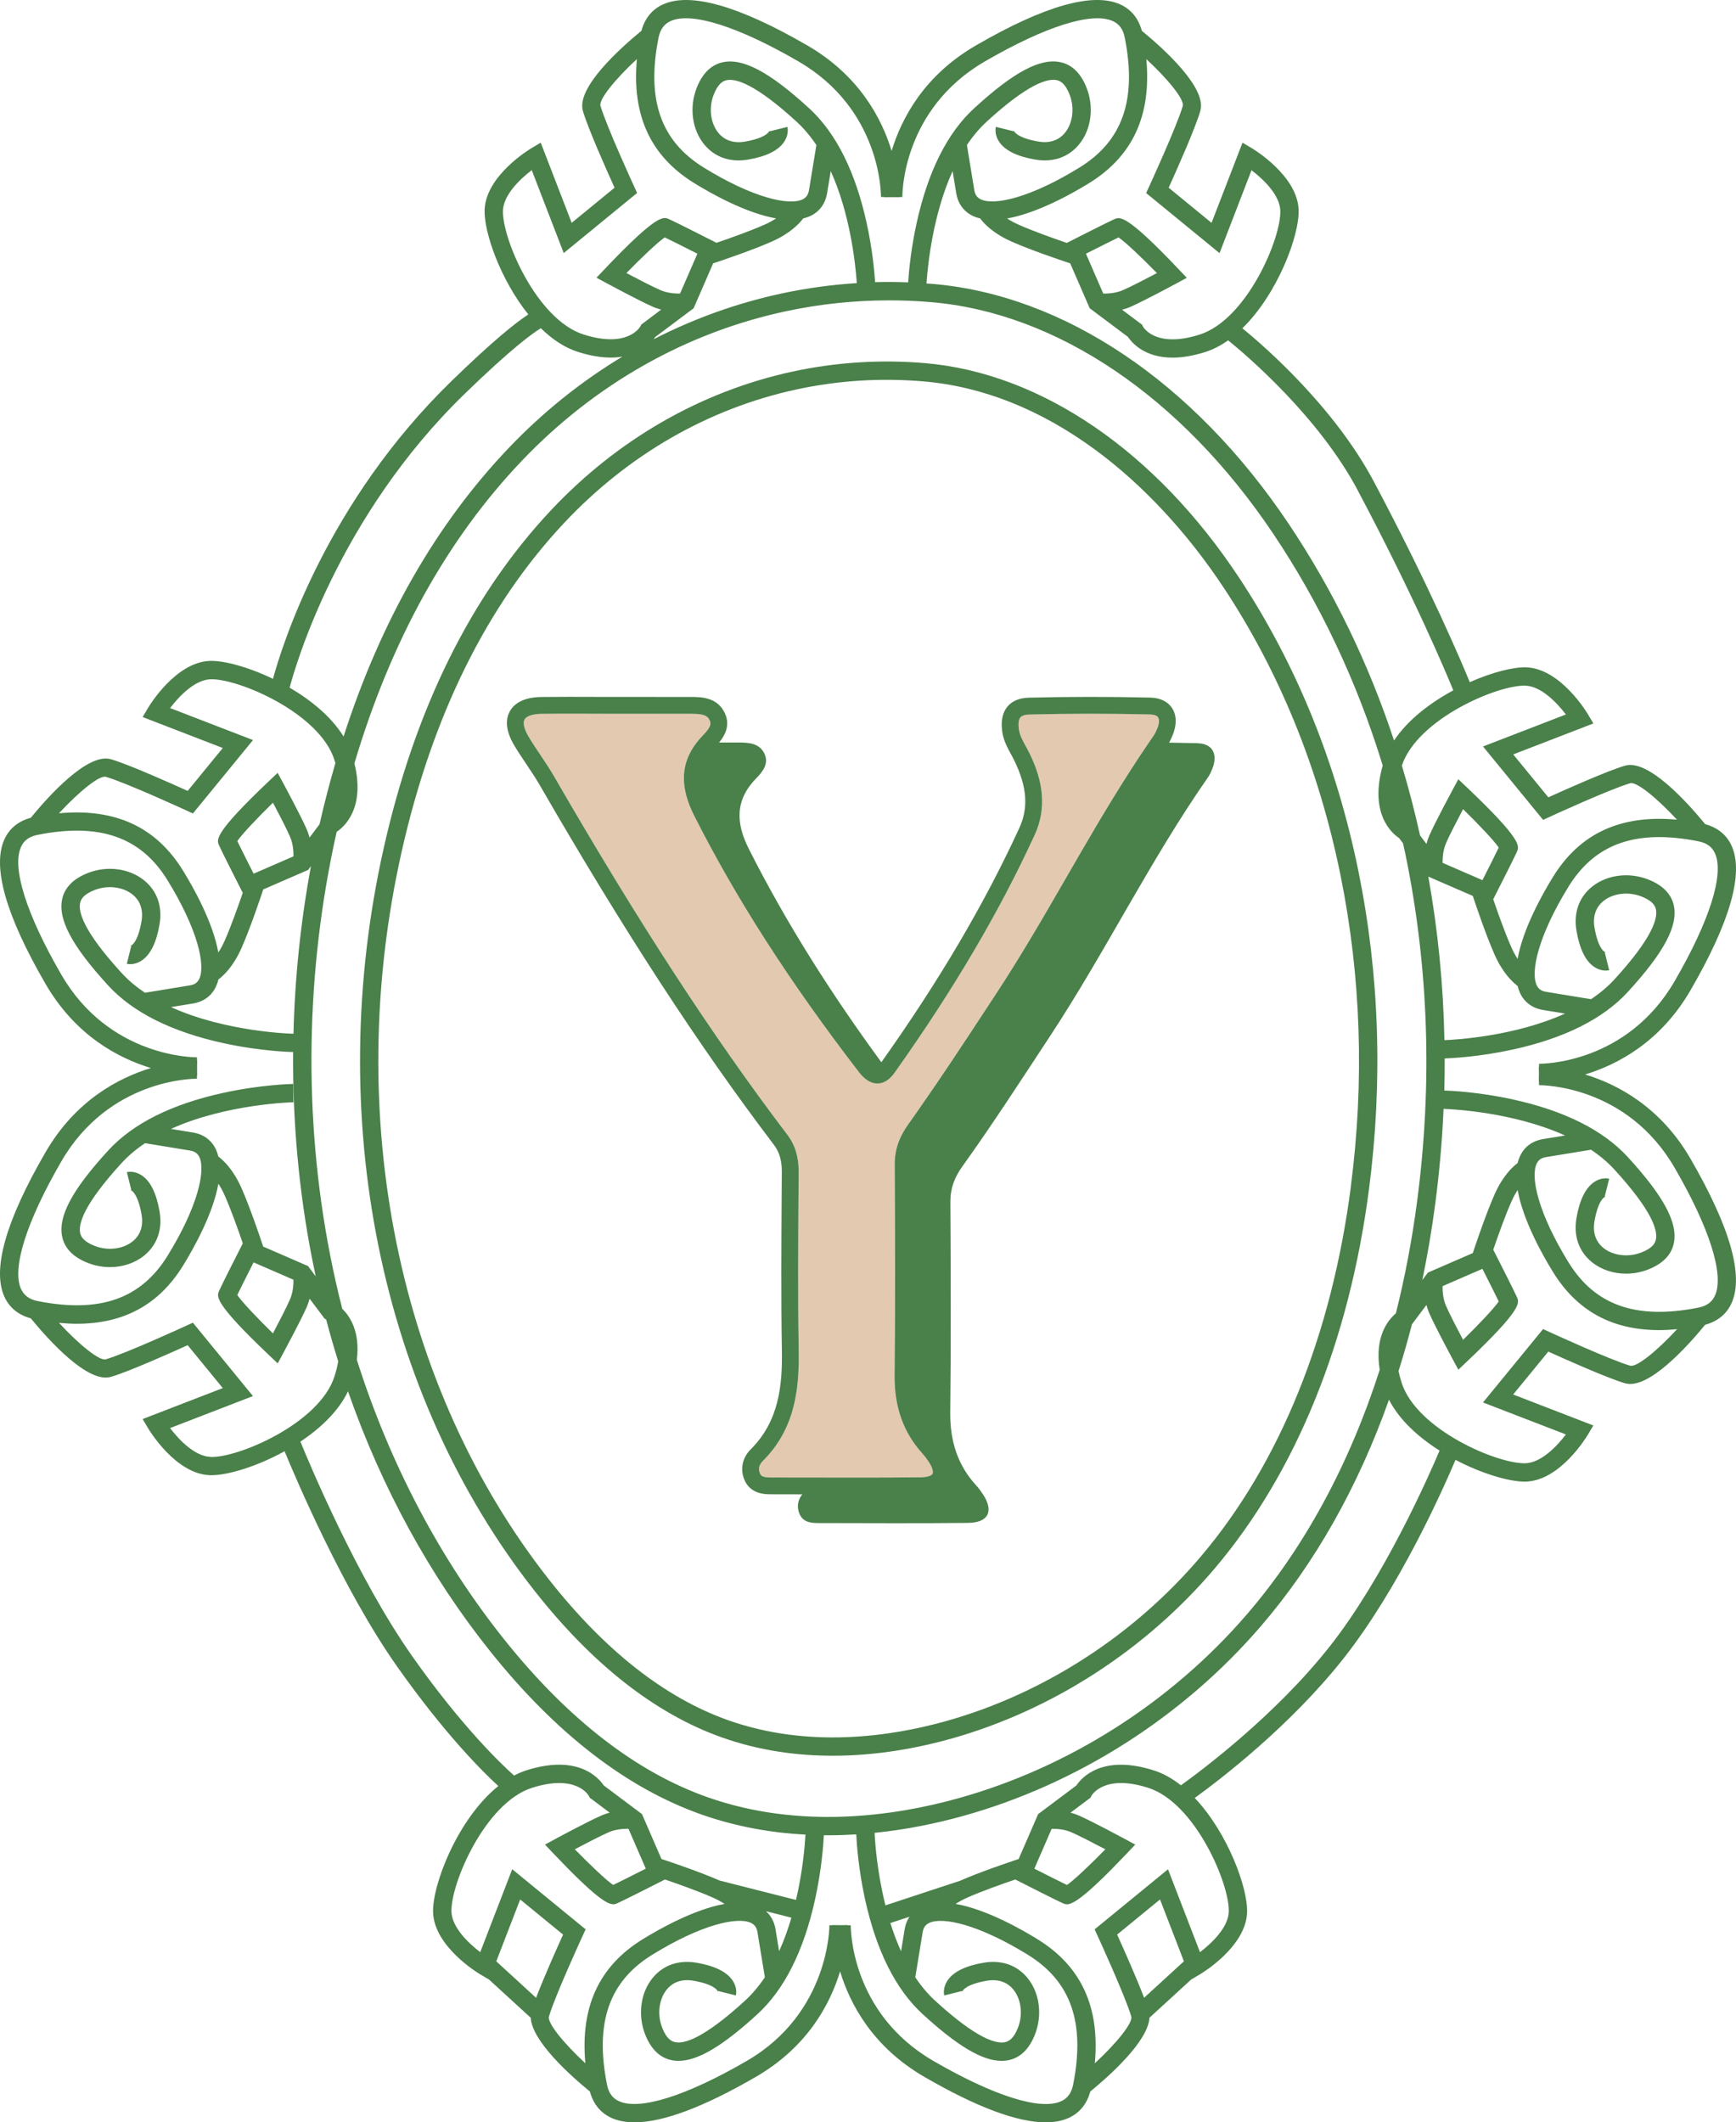 <svg xmlns="http://www.w3.org/2000/svg" id="Laag_1" data-name="Laag 1" viewBox="0 0 528.23 645.59"><defs><style>      .cls-1 {        fill: #e3c9b0;      }      .cls-2 {        fill: #4a804a;      }    </style></defs><path class="cls-1" d="m350,217.32c-12.27-.3-24.66-.29-36.84.02-.91.02-2.11.19-2.68.86-.55.65-.7,1.98-.45,3.73.25,1.7,1.13,3.31,2.06,5.01.39.71.78,1.42,1.13,2.14,2.88,5.92,6.17,14.94,1.58,24.93-10.79,23.49-24.74,47.14-42.63,72.32-.27.39-.56.73-.84,1.04-1.29,1.43-2.72,2.18-4.27,2.2-.03,0-.06,0-.09,0-2.96,0-5.03-2.69-5.72-3.58-20.95-27.2-37.33-52.69-50.06-77.92-4.4-8.71-4.16-15.85.78-22.23.6-.78,1.26-1.55,2-2.3,2.24-2.29,2.42-3.38,1.98-4.39-.67-1.55-1.97-2.03-5.55-2.04-5.35-.02-10.69-.02-16.04-.01h-6.49c-2.16,0-4.32,0-6.47-.01-2.57-.01-5.19-.02-7.82-.02-2.93,0-5.87.01-8.79.05-2.72.03-4.61.66-5.2,1.71-.58,1.04-.13,2.97,1.26,5.27,1.12,1.87,2.37,3.73,3.58,5.54,1.43,2.13,2.91,4.34,4.23,6.63,25.61,44.32,48.14,78.92,70.9,108.88,2.34,3.08,3.46,6.77,3.44,11.28l-.04,6.37c-.1,15.69-.2,31.91.06,47.84.2,11.7-1,23.9-10.96,33.8-1.1,1.1-1.4,2.32-.87,3.64.32.8.72,1.33,3.36,1.33,3.9,0,7.8.01,11.7.02.72,0,1.45,0,2.17,0,10.45.03,21.18.05,31.74-.08,2.25-.03,3.33-.58,3.58-1.04.26-.48.1-1.73-1.17-3.68-.64-.98-1.24-1.77-1.85-2.43-5.85-6.39-8.64-14.23-8.54-23.96.23-20.89.15-41.37.04-64.05-.02-4.37,1.28-8.24,4.09-12.16,1.05-1.47,2.08-2.97,3.13-4.45,6.78-9.67,13.34-19.63,19.7-29.32l3.85-5.86c7.62-11.58,14.68-23.81,21.52-35.64,1.24-2.14,2.49-4.3,3.74-6.47,6.7-11.55,13.67-23.27,21.32-34.45.51-.74,1.01-1.5,1.52-2.23.41-.58.73-1.34,1.02-2.06.58-1.46.67-2.73.23-3.39-.47-.71-1.68-.85-2.36-.86Z"></path><g><path class="cls-2" d="m364.46,226.07c-2.91-.07-5.83-.12-8.75-.16.49-.82.86-1.68,1.16-2.43,1.24-3.1,1.16-5.98-.25-8.11-1.3-1.97-3.61-3.09-6.5-3.16-12.35-.3-24.83-.29-37.09.02-2.85.07-5.02.98-6.46,2.68-1.55,1.84-2.08,4.45-1.59,7.77.38,2.61,1.58,4.79,2.63,6.72.35.64.7,1.28,1.01,1.93,3.91,8.03,4.38,14.37,1.53,20.56-10.62,23.11-24.35,46.42-41.97,71.24-15.07-20.58-28.78-42.02-40.32-64.88-4.03-7.98-4.2-14.94,2.33-21.59,1.86-1.89,3.75-4.3,2.5-7.2-1.45-3.35-4.73-3.58-7.88-3.59-2.01,0-4.01,0-6.01,0,1.58-1.87,3.47-4.98,1.85-8.73-2.21-5.1-7.42-5.12-10.22-5.13-5.35-.02-10.71-.02-16.06-.01h-6.49c-2.15,0-4.31,0-6.46-.01-5.47-.02-11.12-.04-16.68.03-5.98.07-8.52,2.39-9.6,4.33-1.08,1.93-1.72,5.3,1.33,10.39,1.18,1.98,2.47,3.9,3.72,5.76,1.38,2.06,2.81,4.2,4.05,6.34,25.72,44.51,48.36,79.28,71.26,109.42,1.65,2.18,2.41,4.77,2.39,8.16l-.04,6.37c-.1,15.72-.21,31.97.06,47.96.18,10.57-.85,21.53-9.45,30.09-2.54,2.52-3.29,5.94-2.02,9.15,1.8,4.55,6.39,4.56,8.11,4.56,3.19,0,6.38.01,9.57.02-1.3,1.61-1.76,3.64-.91,5.79,1.04,2.62,3.34,2.94,5.74,2.94,15.22.01,30.43.13,45.64-.05,6.2-.07,7.86-3.57,4.52-8.67-.63-.96-1.32-1.9-2.1-2.75-5.76-6.3-7.96-13.7-7.87-22.21.24-21.36.15-42.73.04-64.09-.02-4.08,1.29-7.42,3.61-10.66,9.3-12.98,17.96-26.38,26.73-39.71,16.91-25.7,30.44-53.46,48.06-78.73.54-.78.94-1.68,1.3-2.57,1.74-4.34.17-7.65-4.44-7.76Zm-12.33-4.5c-.29.72-.61,1.47-1.02,2.06-.52.74-1.01,1.49-1.52,2.23-7.64,11.18-14.61,22.89-21.32,34.45-1.25,2.16-2.5,4.32-3.74,6.47-6.83,11.83-13.9,24.06-21.52,35.64l-3.85,5.86c-6.36,9.69-12.92,19.65-19.7,29.32-1.04,1.49-2.07,2.98-3.13,4.45-2.81,3.93-4.11,7.79-4.09,12.16.12,22.68.19,43.16-.04,64.05-.11,9.73,2.69,17.57,8.54,23.96.6.66,1.2,1.45,1.84,2.43,1.28,1.95,1.43,3.2,1.17,3.68-.25.46-1.33,1.01-3.58,1.04-10.57.12-21.3.11-31.74.08-.72,0-1.45,0-2.17,0-3.9,0-7.8-.02-11.7-.02-2.64,0-3.05-.53-3.36-1.33-.52-1.32-.23-2.54.87-3.64,9.96-9.91,11.15-22.1,10.96-33.8-.27-15.93-.16-32.16-.06-47.84l.04-6.37c.03-4.51-1.1-8.21-3.44-11.28-22.76-29.97-45.29-64.56-70.9-108.88-1.32-2.29-2.8-4.5-4.23-6.63-1.21-1.81-2.46-3.67-3.58-5.54-1.38-2.3-1.84-4.22-1.25-5.27.59-1.05,2.48-1.68,5.2-1.71,2.91-.04,5.86-.05,8.79-.05,2.63,0,5.24,0,7.82.02,2.16,0,4.32.01,6.47.02h6.49c5.34,0,10.69-.01,16.04,0,3.58.01,4.87.49,5.55,2.04.44,1.02.26,2.11-1.98,4.39-.74.76-1.4,1.52-2,2.3-4.94,6.38-5.18,13.52-.78,22.23,12.73,25.23,29.11,50.72,50.06,77.92.68.89,2.76,3.58,5.71,3.58.03,0,.06,0,.09,0,1.54-.03,2.97-.78,4.27-2.21.29-.32.57-.66.84-1.04,17.89-25.18,31.84-48.83,42.63-72.32,4.59-9.99,1.3-19.01-1.58-24.93-.35-.72-.74-1.43-1.13-2.14-.93-1.7-1.81-3.31-2.06-5.01-.26-1.76-.1-3.09.45-3.73.57-.67,1.77-.84,2.68-.86,12.18-.31,24.57-.32,36.84-.02.68.02,1.89.15,2.36.86.44.67.35,1.94-.23,3.4Z"></path><path class="cls-2" d="m377.14,175.9c-25.46-38.6-60.36-62.45-95.73-65.44-13.57-1.15-27.16-.27-40.38,2.6h0c-27.77,6.04-53.16,20.63-73.42,42.2-24.23,25.8-41.34,60.36-50.85,102.71-18.35,81.73-1.16,166.24,45.99,226.07,17.59,22.32,36.68,37.26,56.75,44.42,11.5,4.1,23.06,5.62,33.9,5.62,13.73,0,26.31-2.45,36.11-5.21,30.71-8.65,59.19-27.06,80.19-51.86,24.63-29.08,40.83-68.95,46.86-115.29,4.25-32.71,3.18-65.23-3.21-96.65-6.68-32.87-18.86-62.88-36.21-89.18Zm33.9,185.11c-5.89,45.27-21.65,84.14-45.59,112.4-20.29,23.96-47.79,41.75-77.45,50.1-16.77,4.72-41.95,8.5-66.63-.3-19.07-6.8-37.32-21.14-54.25-42.62-46.12-58.53-62.92-141.3-44.93-221.41,9.29-41.36,25.93-75.05,49.47-100.11,19.48-20.75,43.88-34.78,70.54-40.57h0c12.68-2.76,25.72-3.59,38.73-2.49,18.03,1.53,35.64,8.54,52.36,20.83,14.48,10.65,28.03,25.22,39.19,42.13,16.96,25.7,28.87,55.05,35.4,87.22,6.26,30.82,7.32,62.72,3.14,94.82Z"></path><path class="cls-2" d="m482.32,326.84c9.9-3,22.94-9.87,32.06-25.6,12.08-20.83,16.29-35.62,12.51-43.96-1.5-3.31-4.27-5.56-8.03-6.57-5.39-6.58-17.31-19.84-24.36-17.81-5.28,1.52-18.37,7.37-23.37,9.64l-10.69-13.05,24.39-9.42-1.68-2.83c-.33-.56-8.3-13.79-18.66-14.24-3.89-.16-10.41,1.47-17.27,4.51-2.39-5.83-12.16-28.96-29.16-60.96-12.11-22.79-33.26-41.16-40.03-46.69,10.8-10.53,17.45-28.44,17.11-36.12-.45-10.36-13.68-18.33-14.24-18.66l-2.83-1.68-9.42,24.39-13.05-10.69c2.27-5,8.12-18.1,9.64-23.37,2.03-7.04-11.23-18.97-17.81-24.36-1.01-3.76-3.25-6.53-6.57-8.03-8.34-3.78-23.13.43-43.96,12.51-15.73,9.12-22.6,22.16-25.6,32.07-3-9.9-9.88-22.95-25.6-32.07C224.87,1.77,210.08-2.43,201.74,1.34c-3.31,1.5-5.56,4.27-6.57,8.03-6.58,5.4-19.84,17.32-17.81,24.36,1.52,5.28,7.37,18.37,9.64,23.37l-13.05,10.69-9.42-24.39-2.83,1.68c-.56.33-13.79,8.3-14.24,18.66-.29,6.73,4.77,21.32,13.3,31.91-3.81,2.48-10.74,7.99-23.27,20.16-38.05,36.93-51.63,80.39-54.43,90.69-7.58-3.65-15.03-5.63-19.32-5.45-10.36.45-18.33,13.68-18.66,14.24l-1.68,2.83,24.39,9.42-10.69,13.05c-5-2.27-18.1-8.12-23.37-9.64-7.04-2.04-18.97,11.22-24.36,17.81-3.76,1.01-6.53,3.25-8.03,6.57-3.78,8.34.43,23.13,12.51,43.96,9.12,15.73,22.16,22.6,32.07,25.6-9.91,3.01-22.95,9.89-32.07,25.61-12.08,20.83-16.29,35.62-12.51,43.96,1.5,3.31,4.27,5.56,8.03,6.57,5.39,6.58,17.31,19.85,24.36,17.81,5.28-1.52,18.37-7.37,23.37-9.64l10.69,13.05-24.39,9.42,1.68,2.83c.33.56,8.3,13.79,18.66,14.24.19,0,.38.01.57.01,5.06,0,13.88-2.65,22.28-7.29,3.31,8.04,17.75,42.09,34.23,65.47,14.47,20.52,26.02,31.99,30.81,36.37-12.41,9.96-20.21,30.25-19.85,38.56.45,10.36,13.68,18.33,14.24,18.66l2.78,1.65,12.69,11.62c.4,7.13,11.98,17.51,18,22.44,1.01,3.76,3.25,6.53,6.57,8.03,1.98.89,4.31,1.34,7,1.34,8.68,0,21.06-4.63,36.96-13.85,15.73-9.12,22.6-22.16,25.6-32.07,3,9.9,9.88,22.95,25.6,32.07,15.9,9.22,28.28,13.85,36.96,13.85,2.69,0,5.03-.45,7-1.34,3.31-1.5,5.56-4.27,6.57-8.03,6.02-4.93,17.59-15.31,18-22.44l12.69-11.62,2.78-1.65c.56-.33,13.79-8.3,14.24-18.66.32-7.4-5.83-24.28-15.93-34.93,7.35-5.31,28.93-21.72,45.32-42.49,16.99-21.53,30.35-51.66,34.03-60.36,8.02,4.22,16.23,6.62,21.03,6.62.2,0,.39,0,.57-.01,10.36-.45,18.33-13.68,18.66-14.24l1.68-2.83-24.39-9.42,10.69-13.05c5,2.27,18.1,8.12,23.37,9.64,7.04,2.03,18.97-11.23,24.36-17.81,3.76-1.01,6.53-3.25,8.03-6.57,3.77-8.34-.44-23.13-12.51-43.96-9.11-15.72-22.16-22.6-32.06-25.61Zm-18.08-118.26c4.71.21,9.46,5.11,12.23,8.76l-25.22,9.73,18.28,22.33,1.96-.9c.18-.09,18.5-8.5,24.55-10.25,1.87-.55,7.98,4.35,14.23,11.09-17.15-1.59-29.54,4.15-37.74,17.43-3.19,5.17-9.12,15.71-10.75,24.91-.63-.96-1.28-2.11-1.9-3.51-1.92-4.32-4.15-10.59-5.52-14.63,1.83-3.59,6.55-12.91,7.23-14.49.72-1.69,1.54-3.6-15.21-19.51l-2.64-2.5-1.73,3.2c-.21.4-5.28,9.78-7.13,14-.36.82-.63,1.66-.84,2.48l-1.95-2.59c-1.6-7.22-3.44-14.31-5.53-21.26,4.76-14.24,29.37-24.67,37.68-24.29Zm-1.76,143.15c-.3.65-.53,1.34-.7,2.06-1.68,1.26-4.57,4.04-6.98,9.47-2.59,5.83-5.59,14.71-6.66,17.92l-13.65,5.93-1.71,2.28c1.57-7.52,2.88-15.22,3.92-23.09,1.28-9.69,2.12-19.36,2.55-28.99,2.59.09,21.19.96,36.96,8.1-1.88.31-4.09.67-6.66,1.09-3.3.54-5.75,2.35-7.07,5.25Zm-23.54,39.51l12.13-5.27c1.98,3.91,4.04,8,4.96,9.92-1.38,2.06-6.09,7.02-10.85,11.68-1.67-3.15-4.09-7.82-5.19-10.34-.92-2.1-1.07-4.48-1.05-5.98Zm-19.12,25.46c-9.29,28.87-22.94,54.09-40.44,74.4-23.07,26.78-54.35,46.67-88.06,56-19.09,5.29-47.74,9.51-75.86-.34-21.71-7.61-42.47-23.65-61.73-47.66-19.77-24.66-35.1-53.78-45.15-85.46,1.05-8.54-2.1-13.25-4.44-15.51-1.38-5.39-2.61-10.85-3.69-16.36-8.2-41.9-7.51-86.36,1.98-128.68l.07-.1c2.18-1.45,8.71-7.07,5.34-20.78,11.09-37.3,28.21-68.24,51.06-92.16,22.16-23.2,49.91-38.89,80.24-45.37,10.33-2.21,20.86-3.31,31.44-3.31,4.21,0,8.42.17,12.63.53,38.32,3.19,76.28,28.85,104.17,70.4,14.35,21.39,25.52,45.03,33.35,70.55-4.13,14.67,2.75,20.6,5,22.1l1.18,1.57c.23,1.06.47,2.12.7,3.18,7.11,34.41,8.31,70.03,3.57,105.87-1.55,11.73-3.71,23.06-6.45,33.96-2.45,2.06-6.52,7.12-4.91,17.18Zm-330.51-102.24c-.31,0-20.42-.46-37.29-8.11,1.88-.31,4.09-.67,6.67-1.09,3.3-.54,5.75-2.35,7.07-5.25.3-.65.53-1.34.7-2.06,1.67-1.26,4.57-4.04,6.98-9.47,2.59-5.83,5.6-14.71,6.66-17.92l13.65-5.93.87-1.16c-3.12,16.82-4.9,33.91-5.32,50.98Zm-.01-53.96l-12.13,5.27c-1.98-3.91-4.04-8-4.96-9.92,1.38-2.06,6.09-7.02,10.85-11.68,1.67,3.15,4.09,7.82,5.19,10.34.92,2.1,1.07,4.48,1.05,5.98Zm117.62-171.2c-1.5.02-3.88-.13-5.98-1.05-2.52-1.1-7.19-3.53-10.34-5.19,4.65-4.76,9.62-9.46,11.68-10.85,1.91.92,6.01,2.98,9.92,4.96l-5.27,12.13Zm4.14,4.46l5.93-13.65c3.21-1.06,12.09-4.07,17.92-6.66,5.46-2.43,8.23-5.33,9.48-7,.71-.18,1.4-.39,2.04-.68,2.9-1.32,4.71-3.77,5.25-7.07.42-2.57.78-4.78,1.09-6.66,5.84,12.91,7.49,27.7,7.94,34.08-7.64.48-15.23,1.52-22.72,3.12-13.62,2.91-26.73,7.61-39.09,13.95.2-.26.37-.49.5-.69l11.66-8.74Zm228.93,162.72c1.1-2.52,3.53-7.19,5.2-10.34,4.76,4.66,9.46,9.62,10.85,11.68-.92,1.91-2.98,6.01-4.96,9.92l-12.13-5.27c-.02-1.5.13-3.89,1.05-5.98Zm-5.38,10.18l13.53,5.87c1.06,3.21,4.07,12.09,6.66,17.92,2.41,5.43,5.31,8.21,6.98,9.47.18.72.4,1.41.7,2.06,1.32,2.9,3.77,4.71,7.07,5.25,2.57.42,4.78.78,6.66,1.09-15.31,6.93-33.3,7.96-36.7,8.09-.33-16.76-1.96-33.38-4.9-49.74Zm-21.47-117.47c17.29,32.54,27.01,55.77,29.07,60.81-7.07,3.81-13.91,9.03-18.03,15.27-7.86-23.78-18.62-45.9-32.16-66.07-28.83-42.96-68.32-69.51-108.33-72.84-.59-.05-1.19-.07-1.78-.12.44-6.31,2.07-21.21,7.95-34.2.31,1.88.67,4.09,1.09,6.66.54,3.3,2.35,5.75,5.25,7.07.64.29,1.33.51,2.04.68,1.25,1.67,4.03,4.58,9.48,7,5.83,2.59,14.71,5.6,17.92,6.66l5.93,13.65,11.66,8.74c1.16,1.74,5,6.29,13.55,6.29,2.8,0,6.11-.49,9.99-1.72,2.43-.77,4.74-2,6.93-3.54,5.26,4.26,27.41,22.98,39.46,45.66Zm-77.44-59.88l-5.27-12.13c3.91-1.98,8.01-4.04,9.92-4.96,2.06,1.38,7.02,6.09,11.68,10.85-3.15,1.67-7.82,4.09-10.34,5.19-2.1.92-4.48,1.07-5.98,1.05Zm24.2-57.1c-1.74,6.05-10.16,24.36-10.25,24.55l-.9,1.96,22.33,18.28,9.73-25.22c3.66,2.77,8.56,7.52,8.76,12.23.36,8.33-10.16,33.19-24.52,37.76-13.39,4.26-17.13-2.19-17.26-2.42l-.29-.58-6.08-4.56c.83-.21,1.67-.48,2.49-.84,4.22-1.85,13.6-6.91,14-7.13l3.2-1.73-2.5-2.64c-15.91-16.76-17.82-15.93-19.51-15.21-1.58.68-10.9,5.4-14.5,7.23-4.03-1.38-10.3-3.6-14.63-5.53-1.4-.62-2.55-1.27-3.52-1.9,9.2-1.63,19.75-7.55,24.92-10.74,13.28-8.19,19.02-20.58,17.43-37.74,6.74,6.24,11.63,12.34,11.09,14.23ZM204.04,6.41c6.32-2.87,20.49,1.6,38.87,12.25,25.13,14.57,25.16,40.18,25.15,41.27h.93s0,.06,0,.07l2.4-.03,2.25.03s0-.04,0-.06h.93c-.01-1.1.02-26.71,25.15-41.28,18.37-10.65,32.54-15.12,38.87-12.25,1.99.9,3.15,2.51,3.66,5.08,3.72,18.83-.65,31.38-13.78,39.47-15.06,9.29-25.9,11.58-29.96,9.72-1.19-.54-1.83-1.44-2.06-2.9-1.19-7.33-1.93-11.8-2.24-13.66,1.74-2.61,3.73-5.01,5.99-7.09,12.67-11.61,18.63-13.27,21.39-12.64,1.01.24,2.52.94,3.86,4.37,1.57,4,1.01,8.67-1.39,11.61-1.9,2.34-4.7,3.27-8.09,2.69-6.02-1.02-7.46-2.85-7.49-3.41,0,0,0,.08-.05.29l-5.4-1.35c-.26,1.06-.16,2.79.95,4.48,1.76,2.69,5.48,4.53,11.06,5.48,5.41.92,10.14-.74,13.34-4.67,3.68-4.53,4.56-11.26,2.25-17.16-1.71-4.35-4.33-6.96-7.79-7.76-6.17-1.44-14.32,2.88-26.41,13.96-8.2,7.52-14.1,19.3-17.54,35.03-1.66,7.59-2.31,14.19-2.56,17.95-3.35-.12-6.71-.16-10.05-.06-.25-3.77-.9-10.33-2.55-17.88-3.44-15.73-9.34-27.52-17.54-35.03-12.09-11.09-20.24-15.39-26.41-13.96-3.46.8-6.08,3.41-7.79,7.76-2.31,5.9-1.43,12.64,2.25,17.16,3.2,3.93,7.93,5.58,13.34,4.67,5.58-.95,9.31-2.79,11.06-5.48,1.1-1.69,1.21-3.42.95-4.48l-5.4,1.35c-.05-.2-.05-.28-.05-.28-.03.56-1.47,2.38-7.49,3.41-3.39.58-6.19-.36-8.09-2.69-2.4-2.95-2.96-7.62-1.39-11.61,1.35-3.43,2.85-4.14,3.86-4.37,2.76-.64,8.72,1.03,21.39,12.64,2.26,2.08,4.25,4.48,5.99,7.09-.31,1.86-1.04,6.32-2.24,13.66-.24,1.46-.87,2.36-2.06,2.9-4.06,1.85-14.9-.43-29.96-9.72-13.12-8.1-17.5-20.64-13.78-39.47.51-2.56,1.67-4.18,3.66-5.08Zm-51,57.58c.21-4.71,5.11-9.46,8.76-12.23l9.73,25.22,22.33-18.28-.9-1.96c-.09-.18-8.5-18.5-10.25-24.55-.54-1.88,4.35-7.99,11.09-14.23-1.59,17.15,4.15,29.54,17.43,37.74,5.17,3.19,15.72,9.12,24.92,10.74-.96.63-2.12,1.28-3.52,1.9-4.32,1.92-10.59,4.15-14.63,5.52-3.59-1.83-12.91-6.55-14.49-7.23-1.7-.72-3.61-1.54-19.51,15.21l-2.5,2.64,3.2,1.73c.4.21,9.78,5.28,14,7.13.82.36,1.66.63,2.49.84l-5.55,4.17-.5.35-.29.58c-.15.28-3.9,6.73-17.29,2.47-14.36-4.57-24.88-29.43-24.52-37.76Zm-11.66,55.82c14.27-13.85,20.71-18.47,23.18-19.97,3.39,3.31,7.18,5.9,11.31,7.21,3.88,1.24,7.18,1.72,9.98,1.72,1.28,0,2.45-.11,3.53-.29-12.5,7.53-24.1,16.81-34.5,27.7-22.11,23.14-38.98,52.62-50.34,87.86-3.67-5.95-9.83-11.01-16.41-14.86,1.7-6.47,14.7-51.95,53.26-89.38Zm-109.19,116.49c6.05,1.74,24.36,10.16,24.55,10.25l1.96.9,18.28-22.33-25.22-9.73c2.77-3.66,7.52-8.56,12.23-8.76,8.28-.35,33.19,10.16,37.76,24.52.11.34.2.67.3.99-1.75,6.01-3.36,12.17-4.8,18.5,0,.03-.01.06-.02.09l-3.04,4.05c-.21-.83-.49-1.66-.85-2.48-1.85-4.22-6.91-13.6-7.13-14l-1.73-3.2-2.64,2.5c-16.76,15.9-15.94,17.82-15.21,19.51.68,1.58,5.4,10.9,7.23,14.49-1.38,4.03-3.6,10.3-5.53,14.63-.62,1.39-1.27,2.55-1.9,3.51-1.63-9.2-7.56-19.74-10.75-24.91-8.19-13.28-20.58-19.02-37.74-17.43,6.24-6.74,12.36-11.63,14.23-11.09ZM6.41,392.16c-2.86-6.33,1.6-20.49,12.25-38.87,14.56-25.12,40.19-25.16,41.27-25.15v-.93s.06,0,.07,0l-.03-2.4.03-2.25s-.04,0-.06,0v-.93c-1.08-.01-26.72-.03-41.28-25.15-10.65-18.37-15.12-32.54-12.26-38.87.9-1.99,2.51-3.15,5.08-3.66,18.83-3.72,31.38.65,39.47,13.78,9.29,15.06,11.58,25.9,9.72,29.96-.54,1.19-1.44,1.83-2.9,2.06-7.34,1.19-11.81,1.93-13.66,2.24-2.6-1.74-5.01-3.73-7.08-5.99-11.61-12.67-13.28-18.62-12.64-21.39.24-1.01.94-2.51,4.37-3.86,4-1.57,8.66-1.01,11.61,1.39,2.34,1.9,3.27,4.7,2.69,8.09-1.02,6.02-2.85,7.46-3.41,7.49,0,0,.08,0,.29.05l-1.35,5.4c1.06.26,2.79.16,4.48-.95,2.69-1.76,4.53-5.48,5.48-11.06.92-5.41-.74-10.14-4.67-13.34-4.53-3.68-11.26-4.57-17.16-2.25-4.35,1.71-6.96,4.33-7.77,7.79-1.43,6.17,2.88,14.32,13.96,26.41,7.52,8.2,19.3,14.1,35.03,17.54,11.56,2.53,20.86,2.71,21.25,2.71v-.21c-.17,21.25,1.73,42.44,5.76,63.02.36,1.82.73,3.63,1.12,5.43l-2.34-3.13-13.65-5.93c-1.06-3.21-4.07-12.09-6.66-17.92-2.42-5.43-5.31-8.21-6.98-9.47-.18-.72-.4-1.41-.7-2.06-1.32-2.9-3.77-4.71-7.07-5.25-2.57-.42-4.78-.78-6.66-1.09,16.88-7.64,37.01-8.11,37.28-8.11l-.09-5.57c-.39,0-9.69.19-21.25,2.71-15.73,3.44-27.52,9.34-35.03,17.54-11.09,12.09-15.39,20.24-13.96,26.41.8,3.46,3.42,6.08,7.77,7.79,2.19.86,4.48,1.27,6.74,1.27,3.84,0,7.57-1.21,10.42-3.53,3.93-3.2,5.59-7.94,4.67-13.34-.95-5.58-2.79-9.31-5.48-11.06-1.69-1.1-3.42-1.21-4.48-.95l1.35,5.4c-.2.05-.29.05-.28.05.56.03,2.38,1.47,3.41,7.49.58,3.39-.36,6.19-2.69,8.09-2.95,2.4-7.61,2.95-11.61,1.39-3.43-1.35-4.14-2.85-4.37-3.86-.64-2.77,1.03-8.72,12.64-21.39,2.08-2.26,4.48-4.25,7.09-5.99,1.86.31,6.32,1.04,13.66,2.24,1.46.24,2.36.87,2.9,2.06,1.85,4.06-.43,14.9-9.72,29.96-8.1,13.12-20.64,17.5-39.47,13.78-2.56-.51-4.18-1.67-5.08-3.66Zm81.83,3.11c-1.1,2.52-3.53,7.19-5.19,10.34-4.76-4.65-9.46-9.62-10.85-11.68.92-1.91,2.98-6.01,4.96-9.92l12.13,5.27c.02,1.5-.13,3.89-1.05,5.98Zm-24.26,47.9c-4.71-.21-9.46-5.11-12.23-8.76l25.22-9.73-18.28-22.33-1.96.9c-.18.09-18.5,8.5-24.55,10.25-1.85.56-7.99-4.35-14.24-11.1,1.86.17,3.68.28,5.43.28,14.38,0,25.02-5.85,32.33-17.69,3.19-5.17,9.12-15.71,10.75-24.91.63.96,1.28,2.12,1.9,3.51,1.92,4.32,4.15,10.59,5.53,14.63-1.83,3.59-6.55,12.91-7.23,14.5-.72,1.69-1.54,3.6,15.21,19.51l2.64,2.5,1.73-3.2c.21-.4,5.28-9.78,7.13-14,.36-.82.63-1.66.85-2.48l4.17,5.55.35.5.51.26c1.13,4.29,2.35,8.54,3.67,12.75-.23,1.38-.6,2.9-1.13,4.57-4.57,14.36-29.47,24.88-37.76,24.52Zm61.39,60.55c-16.8-23.84-31.52-59.19-33.96-65.19,6.18-4.11,11.63-9.31,14.48-15.3,10.22,29.27,24.93,56.22,43.47,79.34,19.92,24.85,41.52,41.48,64.23,49.44,10.61,3.72,21.28,5.53,31.5,6.07-.19,3.37-.83,11.1-2.88,19.87l-23.25-5.9c-5.83-2.57-14.51-5.51-17.69-6.56l-5.93-13.65-11.66-8.74c-1.54-2.31-7.81-9.57-23.53-4.57-1.28.41-2.52.95-3.73,1.58-3.59-3.19-15.75-14.67-31.07-36.4Zm111.7,89.85c-.31-1.88-.67-4.09-1.09-6.66-.37-2.29-1.37-4.15-2.9-5.53l7.73,1.96c-1,3.42-2.23,6.88-3.74,10.22Zm-45.84-37.27l5.27,12.13c-3.91,1.98-8,4.04-9.92,4.96-2.06-1.38-7.02-6.09-11.68-10.85,3.15-1.67,7.83-4.09,10.34-5.19,2.1-.92,4.48-1.07,5.98-1.05Zm-40.22,40.32l7.27-18.82,13.05,10.69c-1.8,3.97-5.85,13.02-8.21,19.23l-12.11-11.09Zm16.03,16.78c1.74-6.05,10.16-24.36,10.25-24.55l.9-1.96-22.33-18.28-9.73,25.22c-3.66-2.77-8.56-7.52-8.76-12.23-.36-8.33,10.16-33.19,24.52-37.76,13.39-4.26,17.13,2.19,17.26,2.42l.29.58,6.07,4.56c-.83.21-1.66.49-2.48.85-4.22,1.85-13.6,6.91-14,7.13l-3.2,1.73,2.5,2.64c12.6,13.27,16.42,15.52,18.3,15.52.49,0,.85-.15,1.2-.31,1.58-.68,10.9-5.4,14.5-7.23,4.03,1.38,10.3,3.6,14.63,5.53,1.39.62,2.55,1.27,3.51,1.9-9.2,1.63-19.75,7.56-24.92,10.75-13.28,8.19-19.02,20.58-17.43,37.74-6.74-6.24-11.63-12.34-11.09-14.23Zm155.85,25.78c-6.33,2.87-20.49-1.6-38.87-12.25-25.12-14.57-25.16-40.18-25.15-41.27h-.93s0-.06,0-.07l-2.32.03-2.32-.03s0,.05,0,.06h-.93c0,.28.07,26.65-25.15,41.27-18.38,10.65-32.54,15.12-38.87,12.25-1.99-.9-3.15-2.51-3.66-5.08-3.73-18.83.65-31.38,13.78-39.47,15.06-9.29,25.9-11.58,29.96-9.72,1.19.54,1.83,1.44,2.06,2.9,1.19,7.33,1.93,11.8,2.24,13.66-1.74,2.61-3.73,5.01-5.99,7.09-12.67,11.61-18.63,13.29-21.39,12.64-1.01-.24-2.52-.94-3.86-4.37-1.57-4-1.01-8.67,1.39-11.61,1.9-2.34,4.7-3.27,8.09-2.69,6.02,1.02,7.46,2.85,7.49,3.41,0,0,0-.08.05-.28l5.4,1.35c.26-1.06.16-2.79-.95-4.48-1.76-2.69-5.48-4.53-11.06-5.48-5.41-.92-10.15.74-13.34,4.67-3.68,4.53-4.56,11.26-2.25,17.16,1.71,4.35,4.33,6.96,7.79,7.76.76.18,1.55.27,2.37.27,5.86,0,13.43-4.51,24.03-14.23,8.2-7.52,14.1-19.3,17.54-35.03,1.89-8.66,2.47-16.04,2.64-19.37.42,0,.83.01,1.25.01,2.92,0,5.8-.1,8.61-.27.15,3.18.71,10.72,2.65,19.63,3.44,15.73,9.34,27.52,17.54,35.03,10.6,9.72,18.17,14.23,24.03,14.23.82,0,1.61-.09,2.37-.27,3.46-.8,6.08-3.41,7.79-7.76,2.31-5.9,1.43-12.64-2.25-17.16-3.2-3.93-7.93-5.59-13.34-4.67-5.58.95-9.31,2.79-11.06,5.48-1.1,1.69-1.21,3.42-.95,4.48l5.4-1.35c.05.2.05.28.05.29.03-.56,1.47-2.38,7.49-3.41,3.39-.58,6.18.35,8.09,2.69,2.4,2.95,2.96,7.62,1.39,11.61-1.35,3.43-2.85,4.14-3.86,4.37-2.76.63-8.72-1.03-21.39-12.64-2.26-2.08-4.25-4.48-5.99-7.09.31-1.86,1.04-6.32,2.24-13.66.24-1.46.87-2.36,2.06-2.9,4.06-1.85,14.9.43,29.96,9.72,13.12,8.1,17.5,20.64,13.78,39.47-.51,2.56-1.67,4.18-3.66,5.08Zm-48.72-45.61c-1.27-2.81-2.35-5.72-3.25-8.6l5.81-1.91c-.73,1.11-1.23,2.39-1.47,3.86-.42,2.57-.78,4.78-1.09,6.66Zm73.96,14.15c-2.36-6.21-6.41-15.26-8.21-19.23l13.05-10.69,7.27,18.82-12.11,11.09Zm25.76-26.11c-.2,4.71-5.11,9.46-8.76,12.23l-9.73-25.22-22.33,18.28.9,1.96c.09.18,8.5,18.5,10.25,24.55.54,1.88-4.35,7.99-11.09,14.23,1.59-17.15-4.15-29.54-17.43-37.74-5.17-3.19-15.71-9.12-24.91-10.75.96-.63,2.12-1.28,3.51-1.9,4.32-1.92,10.59-4.15,14.63-5.52,3.59,1.83,12.91,6.55,14.49,7.23.35.15.71.31,1.21.31,1.88,0,5.7-2.25,18.3-15.52l2.5-2.64-3.2-1.73c-.4-.21-9.78-5.28-14-7.13-.82-.36-1.66-.63-2.49-.85l5.55-4.16.5-.35.29-.58c.15-.28,3.9-6.73,17.29-2.47,14.36,4.57,24.88,29.43,24.52,37.76Zm-53.88-25.3c1.5-.02,3.88.13,5.98,1.05,2.52,1.1,7.19,3.53,10.34,5.19-4.65,4.76-9.62,9.46-11.68,10.85-1.91-.92-6.01-2.98-9.92-4.96l5.27-12.13Zm84.47-55.32c-16.54,20.95-39.2,37.82-45.15,42.09-2.57-2.02-5.33-3.61-8.26-4.54-15.72-5-21.99,2.25-23.53,4.57l-11.66,8.74-5.93,13.65c-3.19,1.06-11.95,4.02-17.78,6.6l-22.75,7.5c-2.5-9.97-3.15-18.88-3.3-22.06,9.98-1.01,19.07-2.96,26.69-5.07,34.77-9.62,67.02-30.13,90.8-57.74,16.47-19.12,29.62-42.44,39.03-68.95,3.12,6.12,8.93,11.39,15.39,15.48-3.16,7.47-16.74,38.44-33.53,59.72Zm91.56-85.55c-6.05-1.74-24.36-10.16-24.55-10.25l-1.96-.9-18.28,22.33,25.22,9.73c-2.77,3.66-7.52,8.56-12.23,8.76-8.36.35-33.19-10.16-37.76-24.52-.4-1.26-.71-2.43-.93-3.52,1.47-4.65,2.83-9.4,4.08-14.23l4.41-5.88c.21.83.49,1.66.85,2.49,1.85,4.22,6.91,13.6,7.13,14l1.73,3.2,2.64-2.5c16.76-15.9,15.94-17.82,15.21-19.51-.68-1.58-5.4-10.9-7.23-14.49,1.38-4.03,3.6-10.3,5.52-14.63.62-1.39,1.27-2.55,1.9-3.51,1.63,9.2,7.56,19.74,10.75,24.91,7.31,11.84,17.94,17.69,32.33,17.69,1.75,0,3.57-.1,5.43-.28-6.24,6.75-12.35,11.65-14.25,11.1Zm25.78-21.32c-.9,1.99-2.51,3.15-5.08,3.66-18.83,3.72-31.38-.65-39.47-13.78-9.29-15.06-11.58-25.9-9.72-29.96.54-1.19,1.44-1.83,2.9-2.06,7.33-1.19,11.8-1.93,13.66-2.24,2.61,1.74,5.01,3.73,7.09,5.99,11.61,12.67,13.28,18.62,12.64,21.39-.23,1.01-.94,2.51-4.37,3.86-4,1.57-8.67,1.01-11.61-1.39-2.34-1.9-3.27-4.7-2.69-8.09,1.02-6.02,2.85-7.46,3.41-7.49,0,0-.08,0-.29-.05l1.35-5.4c-1.06-.26-2.8-.16-4.48.95-2.69,1.76-4.53,5.48-5.48,11.06-.92,5.41.74,10.14,4.67,13.34,2.85,2.32,6.58,3.53,10.42,3.53,2.26,0,4.56-.42,6.74-1.27,4.35-1.71,6.96-4.33,7.76-7.79,1.43-6.17-2.88-14.32-13.96-26.41-7.52-8.2-19.3-14.1-35.03-17.54-10.33-2.26-18.83-2.64-20.8-2.7.09-3.26.12-6.51.11-9.76,2.19-.07,10.58-.49,20.7-2.7,15.73-3.44,27.52-9.34,35.03-17.54,11.09-12.09,15.39-20.24,13.96-26.41-.8-3.46-3.41-6.08-7.76-7.79-5.9-2.31-12.63-1.43-17.16,2.25-3.93,3.2-5.59,7.93-4.67,13.34.95,5.58,2.79,9.31,5.48,11.06,1.69,1.1,3.42,1.21,4.48.95l-1.35-5.4c.2-.05.28-.05.29-.05-.56-.03-2.38-1.47-3.41-7.49-.58-3.39.35-6.18,2.69-8.09,2.95-2.4,7.62-2.96,11.61-1.39,3.43,1.35,4.14,2.85,4.37,3.86.64,2.77-1.03,8.72-12.64,21.39-2.08,2.26-4.48,4.25-7.09,5.99-1.86-.31-6.32-1.04-13.66-2.24-1.46-.24-2.36-.87-2.9-2.06-1.85-4.06.43-14.9,9.72-29.96,8.1-13.12,20.64-17.5,39.47-13.78,2.56.51,4.18,1.67,5.08,3.66,2.86,6.33-1.6,20.49-12.26,38.87-14.56,25.12-40.16,25.16-41.27,25.15v.93s-.06,0-.07,0l.03,2.4-.03,2.25s.04,0,.06,0v.93c1.11.02,26.72.03,41.28,25.15,10.65,18.38,15.12,32.54,12.26,38.87Z"></path></g></svg>